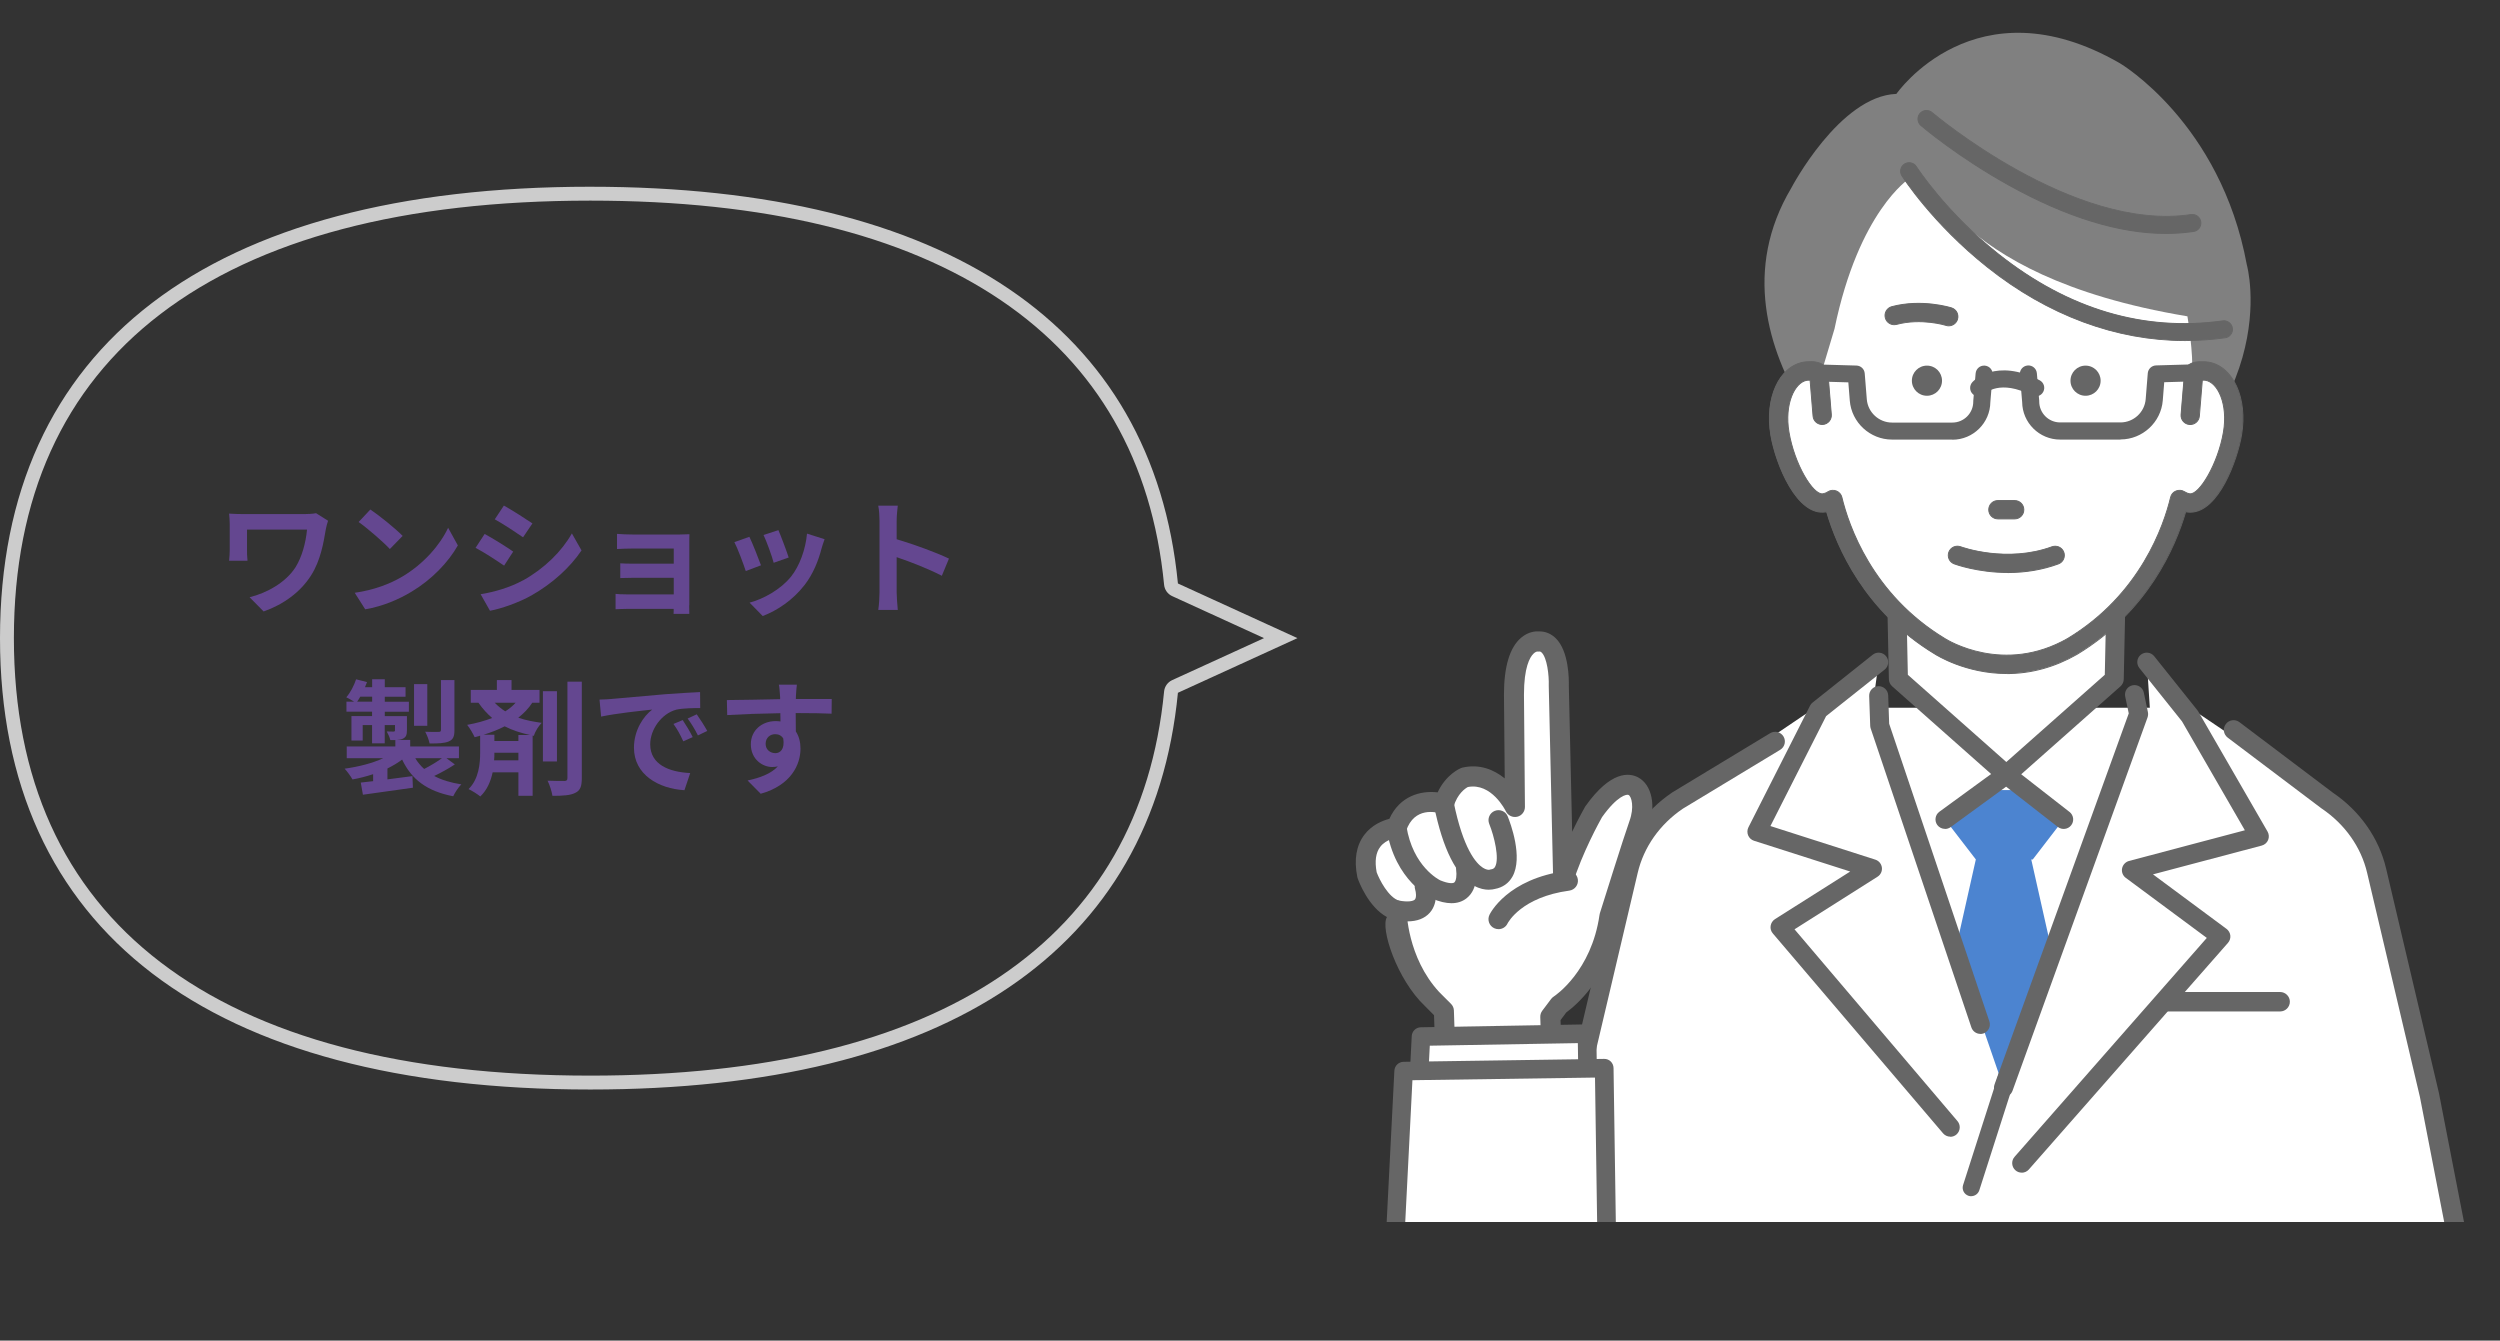 <?xml version="1.0" encoding="UTF-8"?><svg id="_レイヤー_2" xmlns="http://www.w3.org/2000/svg" xmlns:xlink="http://www.w3.org/1999/xlink" viewBox="0 0 360 193.05"><rect x="0" y="0" width="360" height="193.05" fill="#333333" stroke="none"/><defs><style>.cls-1{clip-path:url(#clippath);}.cls-2{fill:none;}.cls-2,.cls-3,.cls-4,.cls-5,.cls-6,.cls-7,.cls-8{stroke-width:0px;}.cls-3{fill:#666;}.cls-4{fill:#644790;}.cls-5{fill:gray;}.cls-6{fill:#4c84d0;}.cls-7{fill:#ccc;}.cls-8{fill:#fff;}</style><clipPath id="clippath"><rect class="cls-2" x="190.8" y="0" width="169.2" height="175.97"/></clipPath></defs><g id="_文字他"><path class="cls-4" d="M47.24,74.99c-.11.27-.27.95-.32,1.21-.32,1.89-.74,4.5-2.14,6.68-1.5,2.36-3.94,4.16-6.82,5.17l-2.02-2.05c2.43-.59,5.2-2.09,6.63-4.34.9-1.46,1.46-3.46,1.64-5.4h-8.64v3.01c0,.27,0,.9.07,1.48h-2.65c.05-.56.09-1.01.09-1.48v-3.8c0-.49-.04-1.03-.09-1.51.58.04,1.37.07,2.2.07h8.61c.61,0,1.24-.04,1.71-.13l1.75,1.1Z"/><path class="cls-4" d="M57.98,83c3.06-1.82,5.42-4.57,6.55-7l1.4,2.54c-1.37,2.43-3.76,4.92-6.66,6.66-1.82,1.1-4.14,2.11-6.68,2.54l-1.51-2.38c2.81-.4,5.15-1.31,6.9-2.36ZM57.98,77.17l-1.84,1.89c-.94-1.01-3.19-2.97-4.5-3.89l1.69-1.8c1.26.85,3.6,2.72,4.65,3.8Z"/><path class="cls-4" d="M73.9,79.43l-1.31,2.02c-1.03-.7-2.88-1.93-4.11-2.56l1.31-2c1.21.65,3.19,1.89,4.11,2.54ZM75.35,83.56c3.06-1.71,5.56-4.18,7-6.75l1.39,2.45c-1.67,2.48-4.21,4.77-7.17,6.46-1.84,1.04-4.41,1.94-6.01,2.23l-1.35-2.38c2.02-.34,4.18-.95,6.14-2.02ZM76.67,75.37l-1.35,2c-1.01-.7-2.88-1.93-4.07-2.59l1.31-1.98c1.19.67,3.17,1.93,4.11,2.57Z"/><path class="cls-4" d="M99.24,87.18c0,.29.02.9.02,1.22h-2.27c.02-.16.02-.45.02-.72h-6.82c-.5,0-1.24.04-1.55.05v-2.21c.31.04.92.07,1.57.07h6.81v-2.39h-5.74c-.68,0-1.55.02-1.96.04v-2.12c.47.04,1.28.05,1.96.05h5.74v-2.18h-5.94c-.67,0-1.8.04-2.23.07v-2.18c.47.05,1.57.09,2.23.09h6.81c.43,0,1.1-.02,1.39-.04-.02.23-.02.83-.02,1.21v9.04Z"/><path class="cls-4" d="M109.59,81.4l-2.2.83c-.31-.97-1.21-3.37-1.64-4.16l2.16-.77c.45.92,1.31,3.1,1.67,4.1ZM118.74,77.65c-.22.58-.32.95-.43,1.31-.47,1.82-1.22,3.69-2.45,5.28-1.67,2.16-3.92,3.67-6.03,4.47l-1.89-1.93c1.98-.52,4.48-1.89,5.98-3.76,1.22-1.53,2.09-3.93,2.29-6.18l2.54.81ZM113.57,80.28l-2.16.76c-.22-.88-1.01-3.06-1.46-4l2.14-.7c.34.77,1.22,3.11,1.48,3.94Z"/><path class="cls-4" d="M135.62,82.91c-1.85-.97-4.55-2.02-6.5-2.68v5.1c0,.52.09,1.78.16,2.5h-2.81c.11-.7.18-1.78.18-2.5v-10.33c0-.65-.05-1.55-.18-2.18h2.81c-.07.63-.16,1.42-.16,2.18v2.65c2.41.7,5.87,1.98,7.53,2.79l-1.03,2.48Z"/><path class="cls-4" d="M65.49,110.08c-.92.61-2.02,1.21-2.97,1.66,1.08.58,2.38.97,3.91,1.21-.42.41-.92,1.19-1.17,1.71-3.75-.72-6-2.41-7.35-5.28-.63.47-1.35.9-2.12,1.28v1.57c1.17-.14,2.39-.31,3.6-.47l.07,1.67c-2.54.36-5.22.72-7.2,1.01l-.31-1.75c.52-.05,1.13-.13,1.78-.2v-1.01c-.95.32-1.96.58-2.97.76-.25-.45-.76-1.15-1.13-1.55,1.98-.27,4.02-.79,5.56-1.51h-5.26v-1.69h7v-.92h-.72c-.09-.41-.34-.9-.52-1.24.41.02.85.02.97.02.16,0,.22-.05.22-.2v-.74h-1.48v2.63h-1.82v-2.63h-1.35v2.23h-1.62v-3.53h2.97v-.63h-3.69v-1.44h1.1c-.36-.22-.83-.49-1.12-.63.59-.68,1.1-1.66,1.41-2.59l1.57.4c-.09.25-.18.49-.29.74h1.03v-1.15h1.82v1.15h2.99v1.37h-2.99v.72h3.47v1.44h-3.47v.63h3.19v2.03c0,.68-.13,1.01-.59,1.22-.23.11-.52.16-.85.18h1.91v.94h7.02v1.69h-1.8l1.21.9ZM53.59,101.04v-.72h-1.71c-.14.25-.29.5-.45.72h2.16ZM61.53,104.52h-1.91v-6h1.91v6ZM59.8,109.18c.34.58.77,1.1,1.28,1.55.85-.43,1.84-1.03,2.56-1.55h-3.84ZM65.44,105.13c0,.92-.18,1.37-.83,1.64-.63.27-1.51.29-2.75.29-.09-.5-.38-1.22-.63-1.69.81.04,1.67.04,1.93.02.27,0,.34-.07.34-.31v-7.15h1.94v7.2Z"/><path class="cls-4" d="M76.65,101.19c-.54.83-1.22,1.53-2.02,2.16,1.1.38,2.23.58,3.37.74-.45.47-.94,1.22-1.12,1.87l-.18-.04v8.68h-2.05v-3.38h-3.71c-.27,1.26-.79,2.54-1.78,3.47-.38-.32-1.19-.83-1.69-1.06,1.5-1.46,1.67-3.76,1.67-5.19v-2.5c-.27.07-.52.14-.79.22-.2-.45-.72-1.35-1.08-1.78,1.28-.23,2.5-.56,3.6-.99-.68-.58-1.35-1.3-1.98-2.2h-1.1v-1.84h3.76v-1.42h2.11v1.42h4.03v1.84h-1.04ZM76.29,105.83c-1.21-.27-2.43-.63-3.62-1.24-.94.49-1.96.88-3.03,1.21h1.55v.9h3.46v-.86h1.64ZM74.65,109.49v-1.1h-3.46v.09c0,.31,0,.65-.04,1.01h3.49ZM71.23,101.19c.49.5,1.01.92,1.53,1.24.58-.36,1.08-.77,1.49-1.24h-3.02ZM80.2,109.65h-2.02v-10.12h2.02v10.12ZM83.78,98.16v13.9c0,1.19-.23,1.78-.94,2.11-.68.36-1.76.43-3.29.43-.09-.61-.4-1.58-.7-2.18,1.04.04,2.07.04,2.41.04.32,0,.45-.11.45-.4v-13.9h2.07Z"/><path class="cls-4" d="M88.06,100.65c1.5-.13,4.45-.4,7.71-.68,1.84-.14,3.78-.25,5.04-.31l.02,2.3c-.96,0-2.49.02-3.44.23-2.16.58-3.76,2.88-3.76,4.99,0,2.93,2.74,4,5.76,4.14l-.83,2.47c-3.75-.23-7.27-2.25-7.27-6.12,0-2.57,1.42-4.59,2.63-5.49-1.55.16-5.29.56-7.36,1.01l-.23-2.45c.72-.02,1.4-.05,1.75-.09ZM99.76,106.14l-1.37.61c-.45-.99-.83-1.69-1.41-2.5l1.33-.56c.43.65,1.1,1.73,1.44,2.45ZM101.85,105.25l-1.35.65c-.49-.97-.9-1.64-1.48-2.43l1.31-.61c.45.63,1.13,1.69,1.51,2.39Z"/><path class="cls-4" d="M119.75,102.77c-1.08-.05-2.75-.09-5.17-.09.02.9.02,1.87.02,2.65.45.67.67,1.53.67,2.47,0,2.32-1.37,5.28-5.73,6.5l-1.89-1.91c1.8-.38,3.37-.97,4.36-2.03-.25.05-.52.09-.81.09-1.39,0-3.08-1.1-3.08-3.28,0-2.02,1.62-3.33,3.57-3.33.25,0,.49.02.7.05l-.02-1.19c-2.7.04-5.46.14-7.65.27l-.05-2.16c2.04,0,5.28-.09,7.67-.13,0-.22,0-.41-.02-.54-.04-.58-.09-1.26-.16-1.55h2.59c-.05.29-.11,1.24-.13,1.53,0,.14-.02.32-.02.54,1.8,0,4.23-.02,5.17,0l-.02,2.11ZM111.62,108.46c.74,0,1.4-.56,1.17-2.11-.25-.43-.67-.63-1.17-.63-.68,0-1.37.47-1.37,1.4,0,.83.67,1.33,1.37,1.33Z"/><g class="cls-1"><path class="cls-8" d="M349.83,157.67l-7.6-32.3c-.95-4.05-3.48-7.65-7.11-10.1l-19.76-13.36h-54.01l-19.76,13.36c-3.62,2.45-6.15,6.04-7.11,10.1l-7.6,32.3-4.24,21.81h131.44l-4.24-21.81Z"/><path class="cls-3" d="M354.07,180.89c-.66,0-1.24-.46-1.37-1.13l-4.23-21.79-7.6-32.27c-.87-3.71-3.19-7-6.53-9.26-.02-.01-.04-.03-.06-.04l-13.49-10.18c-.62-.47-.74-1.34-.27-1.96.47-.62,1.34-.74,1.96-.27l13.46,10.16c3.9,2.65,6.62,6.53,7.66,10.92l7.6,32.3s0,.04.01.05l4.24,21.81c.15.76-.35,1.49-1.11,1.64-.09.02-.18.03-.27.03Z"/><path class="cls-3" d="M222.63,180.89c-.09,0-.18,0-.27-.03-.76-.15-1.26-.88-1.11-1.64l4.24-21.81s0-.04.01-.05l7.6-32.3c1.04-4.4,3.77-8.29,7.69-10.94.02-.01.04-.03.06-.04l14.05-8.5c.66-.4,1.52-.19,1.92.47.4.66.19,1.52-.47,1.92l-14.02,8.48c-3.32,2.25-5.63,5.53-6.5,9.24l-7.6,32.27-4.24,21.79c-.13.67-.72,1.13-1.37,1.13Z"/><polygon class="cls-8" points="312.25 143.29 319.8 134.86 311.3 128.55 312.25 143.29"/><polygon class="cls-8" points="306.93 125.31 311.3 128.55 311.02 124.23 306.93 125.31"/><polygon class="cls-8" points="315.36 103.12 309.15 95.36 311.02 124.23 325.35 120.43 315.36 103.12"/><path class="cls-3" d="M291.12,168.72c-.29,0-.58-.1-.82-.31-.51-.45-.55-1.23-.1-1.74l27.78-31.63-11.79-8.74c-.38-.28-.56-.75-.47-1.22.09-.46.44-.84.89-.96l16.87-4.47-9.14-15.84-6.16-7.69c-.42-.53-.34-1.3.19-1.73.53-.42,1.3-.34,1.73.19l6.21,7.77s.07.1.1.15l9.99,17.31c.19.33.22.73.07,1.09-.15.35-.45.62-.82.72l-15.95,4.23,10.82,8.02c.28.21.46.52.49.86.04.34-.08.69-.31.94l-28.68,32.64c-.24.27-.58.41-.92.41Z"/><path class="cls-3" d="M291.12,168.86c-.34,0-.66-.12-.91-.35-.56-.5-.61-1.37-.11-1.93l27.68-31.52-11.67-8.65c-.42-.31-.63-.84-.53-1.36.1-.51.49-.93.99-1.07l16.69-4.42-9.05-15.68-6.14-7.68c-.47-.59-.38-1.45.21-1.92.29-.23.64-.33,1.01-.29.36.04.69.22.92.51l6.21,7.77c.04.05.08.11.12.17l9.99,17.31c.21.37.24.82.08,1.21-.16.39-.5.69-.91.8l-15.67,4.15,10.59,7.85c.31.23.51.58.55.96.04.38-.09.77-.34,1.05l-28.68,32.64c-.26.29-.63.46-1.02.46ZM309.15,94.27c-.25,0-.48.08-.68.24-.47.37-.54,1.06-.17,1.53l6.16,7.69,9.24,16.02-17.04,4.52c-.4.11-.71.44-.79.85-.08.41.09.83.42,1.08l11.91,8.83-27.88,31.75c-.4.45-.36,1.14.08,1.54.43.39,1.15.34,1.54-.09l28.68-32.64c.2-.23.3-.53.27-.84-.03-.3-.19-.58-.43-.76l-11.06-8.2,16.23-4.3c.33-.09.6-.32.73-.63.13-.31.11-.67-.06-.96l-9.99-17.31s-.06-.09-.09-.14l-6.21-7.77c-.18-.23-.44-.37-.73-.4-.04,0-.08,0-.12,0Z"/><path class="cls-3" d="M283.85,172.26c-.12,0-.25-.02-.37-.06-.65-.21-1-.9-.8-1.54l5.33-16.64c.21-.65.9-1,1.54-.8.65.21,1,.9.8,1.54l-5.33,16.64c-.17.52-.65.85-1.17.85Z"/><polygon class="cls-8" points="289.79 76.71 288.02 76.71 272.93 76.71 273.37 97.8 288.9 111.56 304.44 97.8 304.88 76.71 289.79 76.71"/><path class="cls-3" d="M288.9,112.78c-.29,0-.58-.1-.81-.31l-15.53-13.76c-.26-.23-.41-.55-.41-.89l-.44-21.08c0-.33.12-.65.35-.89.23-.24.55-.37.88-.37h31.96c.33,0,.65.13.88.37.23.24.36.56.35.89l-.44,21.08c0,.34-.16.67-.41.89l-15.53,13.76c-.23.21-.52.31-.81.31ZM274.59,97.23l14.32,12.68,14.32-12.68.41-19.29h-29.45l.41,19.29Z"/><path class="cls-3" d="M288.9,112.92c-.33,0-.66-.12-.91-.34l-15.53-13.76c-.28-.25-.45-.62-.46-1l-.44-21.08c0-.37.13-.73.39-.99.26-.26.61-.41.98-.41h31.96c.37,0,.72.15.98.41.26.26.4.62.39.99l-.44,21.08c0,.38-.18.74-.46,1l-15.53,13.76c-.25.22-.57.34-.91.34ZM272.93,75.63c-.29,0-.57.12-.78.33-.2.21-.32.49-.31.78l.44,21.08c0,.3.14.59.37.79l15.53,13.76c.4.35,1.04.35,1.44,0l15.53-13.76c.23-.2.36-.49.37-.79l.44-21.08c0-.29-.11-.58-.31-.78-.2-.21-.49-.33-.78-.33h-31.96ZM288.9,110.1l-14.46-12.8v-.06s-.41-19.43-.41-19.43h29.73l-.41,19.49-.05.04-14.41,12.76ZM274.73,97.17l14.18,12.56,14.18-12.56.4-19.08h-29.16l.4,19.08Z"/><polygon class="cls-6" points="292.72 123.76 297.16 117.99 291.17 113.77 290.73 113.77 286.51 113.77 286.07 113.77 280.08 117.99 284.52 123.76 281.63 136.63 288.51 156.6 295.39 136.63 292.5 123.76 292.72 123.76"/><path class="cls-3" d="M280.08,119.22c-.38,0-.75-.17-.99-.5-.4-.55-.28-1.32.27-1.72l8.83-6.44c.44-.32,1.05-.31,1.48.02l8.26,6.44c.54.42.63,1.19.21,1.72-.42.54-1.19.63-1.72.21l-7.53-5.87-8.08,5.89c-.22.16-.47.24-.72.24Z"/><path class="cls-3" d="M280.08,119.36c-.44,0-.85-.21-1.11-.56-.44-.61-.31-1.47.3-1.91l8.83-6.44c.49-.36,1.17-.35,1.65.03l8.26,6.44c.29.22.47.55.52.91.04.36-.05.72-.28,1.01-.46.6-1.33.7-1.92.24l-7.45-5.8-7.99,5.83c-.24.17-.51.26-.81.26ZM288.9,110.47c-.23,0-.45.07-.64.21l-8.83,6.44c-.48.35-.59,1.04-.24,1.52.34.47,1.05.58,1.52.24l8.16-5.95,7.61,5.93c.47.37,1.16.28,1.53-.19.18-.23.26-.51.22-.8-.04-.29-.18-.55-.41-.72l-8.26-6.44c-.2-.15-.43-.23-.67-.23Z"/><path class="cls-5" d="M273.08,13.52s11.36-16.4,32.17-4.42c0,0,14.51,8.52,18.29,29.02,0,0,6.31,22.3-23.97,39.96l-27.44-4.73s-28.07-22.93-14.19-46.27c0,0,6.94-13.25,15.14-13.56Z"/><path class="cls-8" d="M318.19,53.45c-.65-.11-1.91.29-2.54.55.25-3.03-.66-8.45-.66-8.45-35.95-5.99-36.41-22.62-40.07-19.82,0,0-7.25,4.65-10.75,21.62l-1.9,6.36c-.63-.26-1.28-.36-1.92-.25-2.78.47-4.42,4.49-3.67,8.98.76,4.49,3.63,10.45,6.41,9.98.44-.08.85-.25,1.22-.48.97,4.06,4.46,14.52,15.43,21.15,0,0,8.97,5.79,19.07,0,10.97-6.63,14.45-17.1,15.43-21.15.38.24.78.41,1.22.48,2.78.47,5.65-5.49,6.41-9.98.76-4.49-.89-8.51-3.67-8.98Z"/><path class="cls-3" d="M298.15,54.82c0,1.2.97,2.17,2.17,2.17s2.17-.97,2.17-2.17-.97-2.17-2.17-2.17-2.17.97-2.17,2.17Z"/><path class="cls-3" d="M275.31,54.82c0,1.2.97,2.17,2.17,2.17s2.17-.97,2.17-2.17-.97-2.17-2.17-2.17-2.17.97-2.17,2.17Z"/><path class="cls-3" d="M271.49,45.77c.19.71.91,1.13,1.62.94,3.56-.95,7.06.13,7.12.14.13.04.27.06.4.06.56,0,1.08-.36,1.26-.92.22-.7-.16-1.44-.86-1.66-.17-.05-4.26-1.33-8.6-.18-.71.19-1.13.91-.94,1.62Z"/><path class="cls-3" d="M280.62,46.99c-.14,0-.28-.02-.42-.07-.03-.01-3.51-1.09-7.08-.14-.74.2-1.51-.25-1.7-.99h0c-.2-.74.25-1.51.99-1.7,4.34-1.15,8.46.13,8.63.18.73.23,1.14,1.02.9,1.75-.19.58-.72.97-1.33.97ZM276.26,46.25c2.25,0,3.96.53,3.98.54.12.04.25.06.38.06.55,0,1.03-.35,1.19-.87.21-.66-.15-1.36-.81-1.57-.17-.05-4.26-1.32-8.56-.18-.67.18-1.06.86-.89,1.53h0c.18.67.86,1.07,1.53.89,1.1-.29,2.19-.39,3.17-.39Z"/><path class="cls-3" d="M290.11,74.72c.73,0,1.32-.59,1.32-1.32s-.59-1.32-1.32-1.32h-2.41c-.73,0-1.32.59-1.32,1.32s.59,1.32,1.32,1.32h2.41Z"/><path class="cls-3" d="M290.11,74.79h-2.41c-.77,0-1.39-.62-1.39-1.39s.62-1.39,1.39-1.39h2.41c.77,0,1.39.62,1.39,1.39s-.62,1.39-1.39,1.39ZM287.7,72.15c-.69,0-1.25.56-1.25,1.25s.56,1.25,1.25,1.25h2.41c.69,0,1.25-.56,1.25-1.25s-.56-1.25-1.25-1.25h-2.41Z"/><path class="cls-3" d="M280.64,79.5c-.26.68.09,1.44.77,1.69.2.08,3.41,1.25,7.72,1.25,2.22,0,4.74-.31,7.28-1.25.68-.25,1.03-1.01.78-1.69-.25-.68-1.01-1.03-1.69-.78-6.55,2.4-13.11.03-13.17,0-.68-.25-1.44.09-1.69.77Z"/><path class="cls-3" d="M289.12,82.51c-4.35,0-7.61-1.2-7.74-1.25-.72-.27-1.08-1.07-.81-1.78h0c.27-.71,1.07-1.08,1.78-.81.27.1,6.66,2.37,13.12,0,.72-.26,1.51.11,1.78.82.13.35.11.72-.04,1.06-.16.34-.43.59-.78.72-2.26.83-4.72,1.25-7.31,1.25ZM281.87,78.71c-.5,0-.98.31-1.17.81h0c-.12.31-.11.65.03.95.14.3.38.53.7.65.14.05,3.37,1.25,7.69,1.25,2.57,0,5.01-.42,7.26-1.24.31-.11.56-.34.7-.65.14-.3.15-.64.04-.95-.24-.64-.95-.98-1.6-.74-6.52,2.39-12.95.1-13.22,0-.14-.05-.29-.08-.43-.08Z"/><path class="cls-3" d="M263.22,53.61l.5,6.09c.06.73-.48,1.37-1.21,1.43-.04,0-.07,0-.11,0-.68,0-1.26-.52-1.32-1.21l-.43-5.17c-.16-.01-.31-.01-.46.01-1.76.3-3.26,3.43-2.58,7.45.79,4.69,3.51,9.12,4.89,8.9.24-.04.48-.14.74-.3.36-.23.81-.27,1.2-.11.4.16.69.5.79.92.96,4,4.32,13.98,14.82,20.33.37.24,8.49,5.29,17.72-.02,10.47-6.33,13.84-16.32,14.8-20.32.1-.41.39-.76.79-.92.4-.16.84-.12,1.2.11.25.16.49.26.74.3,1.37.22,4.09-4.21,4.88-8.9.68-4.02-.82-7.15-2.59-7.45-.15-.02-.3-.02-.46-.01l-.43,5.17c-.06.69-.64,1.21-1.32,1.21-.04,0-.07,0-.11,0-.73-.06-1.27-.7-1.21-1.43l.49-5.97s-.04-1.73,2.46-1.63c.34-.02.67,0,1,.05,3.56.6,5.64,5.21,4.75,10.5-.68,4.02-3.5,11.11-7.39,11.11-.18,0-.36-.01-.54-.05-.04,0-.07-.01-.11-.02-1.44,4.96-5.41,14.33-15.64,20.52-3.63,2.08-7.11,2.78-10.14,2.78-5.89,0-10.07-2.63-10.33-2.8-10.2-6.17-14.16-15.54-15.61-20.5-.03,0-.07.01-.1.02-4.17.7-7.23-6.86-7.93-11.06-.89-5.29,1.2-9.9,4.75-10.5.25-.04.49-.06.74-.06,0,0,2.32-.27,2.72,1.52Z"/><path class="cls-3" d="M288.98,97.06c-5.94,0-10.19-2.7-10.37-2.81-10.16-6.14-14.14-15.44-15.62-20.47-.01,0-.03,0-.04,0-4.22.71-7.3-6.89-8.02-11.12-.9-5.33,1.22-9.97,4.81-10.58.25-.04.5-.06.75-.06.02,0,2.38-.26,2.79,1.58,0,0,0,0,0,0l.5,6.09c.06.76-.51,1.44-1.27,1.5-.77.07-1.44-.52-1.5-1.27l-.42-5.11c-.15,0-.27,0-.39.02-1.73.29-3.19,3.39-2.52,7.37.78,4.65,3.46,9.05,4.81,8.84.23-.04.47-.13.71-.29.38-.24.85-.28,1.27-.11.42.17.73.53.83.96.96,3.99,4.31,13.95,14.79,20.29.34.22,8.46,5.26,17.65-.02,10.45-6.32,13.81-16.28,14.76-20.27.1-.44.41-.8.83-.96.42-.17.89-.13,1.27.11.24.15.48.25.71.29,1.33.21,4.04-4.32,4.8-8.84.67-3.98-.79-7.08-2.53-7.37-.11-.02-.24-.02-.38-.01l-.42,5.11c-.06.75-.73,1.34-1.5,1.27-.76-.06-1.34-.74-1.27-1.5l.49-5.97s0-.61.48-1.1c.44-.43,1.13-.64,2.05-.6.33-.02.67,0,1.01.05,3.6.61,5.71,5.26,4.81,10.58-.59,3.5-3.29,11.17-7.46,11.17-.18,0-.37-.02-.55-.05-.02,0-.03,0-.05,0-1.48,5.04-5.47,14.34-15.65,20.5-3.23,1.85-6.65,2.79-10.17,2.79ZM263.05,73.62s.06.02.07.05c1.46,5,5.42,14.32,15.57,20.46.18.11,4.39,2.79,10.29,2.79,3.5,0,6.9-.93,10.1-2.77,10.18-6.16,14.15-15.47,15.61-20.48.01-.04.04-.06.08-.05.03,0,.07.01.1.02.18.03.35.04.53.04,2.14,0,3.81-2.18,4.84-4.01,1.37-2.43,2.18-5.23,2.48-7.04.88-5.25-1.18-9.82-4.7-10.42-.33-.05-.66-.07-.99-.05-.89-.04-1.54.16-1.95.56-.45.44-.44.99-.44,1l-.49,5.98c-.06.69.46,1.29,1.14,1.35.69.06,1.29-.47,1.35-1.14l.43-5.17s.03-.06.06-.06c.18-.02.34-.01.48.01,1.8.3,3.33,3.47,2.64,7.53-.37,2.16-1.18,4.47-2.23,6.31-1.01,1.77-2.03,2.76-2.73,2.64-.26-.04-.51-.15-.77-.31-.34-.21-.76-.25-1.14-.1-.37.15-.65.48-.75.87-.96,4.01-4.33,14.01-14.83,20.36-9.26,5.32-17.45.23-17.8.01-10.52-6.36-13.89-16.37-14.85-20.37-.09-.39-.37-.72-.75-.87-.37-.15-.8-.11-1.14.1-.26.16-.51.26-.76.31-.7.12-1.72-.87-2.73-2.64-1.05-1.85-1.87-4.15-2.23-6.31-.68-4.06.84-7.23,2.64-7.53.14-.02.3-.03.48-.01.03,0,.06.03.06.06l.43,5.17c.06.68.66,1.2,1.35,1.14.69-.06,1.2-.66,1.14-1.35l-.5-6.09c-.38-1.71-2.62-1.47-2.64-1.46-.25,0-.5.02-.74.06-3.52.59-5.58,5.17-4.69,10.42.7,4.18,3.73,11.69,7.85,11,.03,0,.07-.01.1-.02,0,0,0,0,.01,0Z"/><path class="cls-3" d="M284.93,57.09c-.3,0-.6-.11-.84-.33-.5-.46-.52-1.25-.06-1.74.13-.15,3.37-3.54,9.68-.26.6.31.84,1.05.52,1.66-.31.6-1.05.84-1.66.52-4.56-2.37-6.67-.33-6.76-.24-.24.26-.57.39-.89.39Z"/><path class="cls-3" d="M281.14,63.3h-8.69c-3.16,0-5.83-2.46-6.08-5.61l-.21-2.63-4.17-.12c-.68-.02-1.21-.58-1.19-1.26.02-.68.59-1.21,1.26-1.19l5.27.15c.63.02,1.14.5,1.19,1.13l.3,3.73c.15,1.88,1.75,3.35,3.63,3.35h8.69c1.66,0,3.01-1.35,3.01-3.01,0-.03,0-.07,0-.1l.34-3.97c.06-.68.65-1.18,1.33-1.12.68.06,1.18.65,1.12,1.33l-.33,3.93c-.03,2.99-2.47,5.41-5.47,5.41Z"/><path class="cls-3" d="M305.35,63.3h-8.69c-3,0-5.44-2.42-5.47-5.41l-.33-3.93c-.06-.68.44-1.27,1.12-1.33.68-.06,1.27.44,1.33,1.12l.34,3.97s0,.07,0,.1c0,1.66,1.35,3.01,3.01,3.01h8.69c1.89,0,3.48-1.47,3.63-3.35l.3-3.73c.05-.62.56-1.11,1.19-1.13l5.27-.15s.02,0,.04,0c.66,0,1.21.53,1.23,1.19.02.68-.52,1.24-1.19,1.26l-4.17.12-.21,2.63c-.25,3.15-2.93,5.61-6.08,5.61Z"/><path class="cls-3" d="M314.65,49.04c-9.94,0-19.67-3.59-28.45-10.56-7.86-6.24-12.14-12.89-12.32-13.17-.36-.57-.2-1.33.38-1.7.57-.36,1.33-.2,1.7.37.04.07,4.27,6.63,11.84,12.61,10.05,7.96,20.91,11.19,32.28,9.6.67-.1,1.29.38,1.39,1.05.09.67-.38,1.29-1.05,1.39-1.92.27-3.85.4-5.76.4Z"/><path class="cls-3" d="M314.65,49.11c-9.92,0-19.78-3.66-28.49-10.58-7.88-6.25-12.16-12.9-12.34-13.18-.38-.6-.21-1.41.4-1.79.6-.38,1.41-.21,1.79.4.04.07,4.3,6.64,11.82,12.59,10.04,7.94,20.88,11.17,32.23,9.59.34-.05.68.04.96.25.28.21.46.51.51.86.05.34-.04.69-.25.96-.21.28-.51.46-.86.5-1.92.27-3.86.4-5.77.4ZM274.92,23.5c-.21,0-.43.06-.62.18-.54.34-.7,1.06-.35,1.6.18.28,4.44,6.91,12.3,13.15,8.69,6.9,18.51,10.55,28.41,10.55,1.91,0,3.84-.14,5.75-.4.63-.09,1.08-.67.99-1.31-.04-.31-.2-.58-.45-.77-.25-.19-.55-.26-.86-.22-11.39,1.59-22.27-1.65-32.33-9.62-7.54-5.97-11.81-12.56-11.85-12.63-.22-.35-.6-.53-.98-.53Z"/><path class="cls-3" d="M311.89,33.62c-6.67,0-14.24-2.32-22.55-6.92-7.39-4.09-12.51-8.45-12.73-8.63-.52-.44-.58-1.22-.14-1.73.44-.52,1.22-.58,1.73-.14.2.17,20.42,17.25,37.3,14.7.67-.1,1.3.36,1.4,1.03.1.67-.36,1.3-1.03,1.4-1.29.19-2.62.29-3.98.29Z"/><path class="cls-3" d="M311.89,33.69c-6.68,0-14.28-2.33-22.58-6.93-7.4-4.1-12.52-8.45-12.74-8.64-.54-.47-.61-1.29-.14-1.83.46-.54,1.29-.61,1.83-.14.2.17,20.38,17.23,37.24,14.68.34-.05.69.03.97.24.28.21.46.51.51.85.05.34-.03.69-.24.97-.21.28-.51.46-.85.51-1.29.19-2.63.29-3.99.29ZM277.41,15.97c-.33,0-.65.14-.88.4-.41.49-.36,1.22.13,1.63.21.18,5.32,4.53,12.72,8.62,8.29,4.59,15.86,6.91,22.52,6.91,1.36,0,2.69-.1,3.97-.29.31-.05.58-.21.76-.46.18-.25.26-.55.21-.86-.05-.31-.21-.58-.46-.76-.25-.18-.55-.26-.86-.21-1.18.18-2.37.26-3.57.26-16.07,0-33.6-14.81-33.79-14.97-.22-.19-.49-.28-.75-.28Z"/><polygon class="cls-8" points="280.84 162.31 266.14 127.31 256.33 133.52 280.84 162.31"/><polygon class="cls-8" points="261.88 102.23 253 119.77 266.58 124.11 270.53 95.36 261.88 102.23"/><polygon class="cls-8" points="266.58 124.11 266.14 127.31 269.65 125.09 266.58 124.11"/><path class="cls-3" d="M280.84,163.54c-.34,0-.67-.14-.91-.41l-24.51-28.79c-.24-.27-.35-.63-.3-.99.05-.36.25-.68.56-.87l11.09-7.03-14.14-4.52c-.34-.11-.62-.36-.76-.7-.14-.33-.13-.71.04-1.03l8.88-17.53c.08-.16.19-.3.33-.41l8.65-6.88c.53-.42,1.3-.33,1.73.2.42.53.33,1.3-.2,1.73l-8.44,6.71-8.1,16.01,15.27,4.89c.45.15.78.54.84,1.01.06.47-.16.94-.56,1.19l-12.09,7.66,23.54,27.71c.45.5.41,1.28-.09,1.74-.23.21-.53.31-.82.31Z"/><path class="cls-3" d="M280.84,163.68c-.39,0-.76-.17-1.02-.46l-24.52-28.79c-.27-.3-.39-.7-.33-1.1.06-.4.28-.75.62-.97l10.84-6.86-13.85-4.43c-.38-.12-.69-.4-.85-.78-.15-.37-.14-.79.04-1.15l8.88-17.53c.09-.18.21-.33.37-.45l8.65-6.88c.29-.23.64-.33,1.01-.29.36.04.69.22.92.51.23.29.33.64.29,1.01-.04.36-.22.69-.51.92l-8.42,6.69-8.02,15.83,15.11,4.84c.5.16.87.6.94,1.13.07.53-.18,1.05-.63,1.33l-11.95,7.57,23.44,27.59c.24.27.37.62.35.99-.02.37-.18.7-.45.95-.25.23-.58.35-.91.35ZM270.53,94.27c-.24,0-.48.08-.67.24l-8.65,6.88c-.12.1-.22.22-.29.36l-8.88,17.53c-.14.28-.16.62-.03.91.12.29.37.52.67.62l14.43,4.62-11.35,7.19c-.27.17-.45.45-.5.77-.04.32.05.64.27.88l24.52,28.79c.38.42,1.1.47,1.53.08.22-.19.34-.46.36-.75.02-.29-.08-.57-.28-.79l-23.65-27.83,12.22-7.74c.36-.23.55-.64.5-1.06s-.35-.77-.75-.9l-15.43-4.94,8.22-16.2,8.44-6.71c.23-.18.37-.44.4-.73.03-.29-.05-.57-.23-.8-.18-.23-.44-.37-.73-.4-.04,0-.08,0-.13,0Z"/><path class="cls-3" d="M288.51,157.83c-.14,0-.28-.02-.42-.07-.64-.23-.97-.94-.74-1.57l19.34-53.45-.52-2.47c-.14-.66.29-1.32.95-1.46.67-.14,1.32.29,1.46.95l.59,2.81c.05.22.03.46-.05.67l-19.45,53.78c-.18.5-.65.81-1.16.81Z"/><path class="cls-3" d="M288.51,157.97c-.16,0-.32-.03-.47-.08-.71-.26-1.08-1.04-.82-1.75l19.32-53.41-.51-2.43c-.16-.74.32-1.47,1.06-1.62.74-.15,1.47.32,1.62,1.06l.59,2.81c.05.25.03.51-.05.75l-19.45,53.78c-.2.54-.71.9-1.29.9ZM307.37,98.93c-.07,0-.15,0-.22.02-.59.12-.96.7-.84,1.29l.53,2.51v.04s-19.35,53.45-19.35,53.45c-.2.56.09,1.19.65,1.39.12.04.24.07.37.07.46,0,.87-.29,1.02-.72l19.45-53.78c.07-.19.08-.4.04-.59l-.59-2.81c-.11-.51-.56-.86-1.07-.86Z"/><path class="cls-3" d="M285.18,148.73c-.51,0-.99-.32-1.16-.84l-14.5-43.05c-.04-.11-.06-.23-.06-.35l-.15-4.29c-.02-.68.51-1.25,1.19-1.27.68-.02,1.25.51,1.27,1.19l.14,4.11,14.44,42.88c.22.64-.13,1.34-.77,1.56-.13.04-.26.06-.39.06Z"/><path class="cls-3" d="M285.18,148.88c-.59,0-1.11-.37-1.3-.93l-14.5-43.05c-.04-.13-.07-.26-.07-.39l-.15-4.29c-.01-.37.12-.71.37-.98.25-.27.59-.42.95-.43.75-.03,1.39.57,1.42,1.32l.14,4.09,14.43,42.86c.24.72-.15,1.49-.86,1.74-.14.05-.29.07-.44.07ZM270.53,99.08s-.02,0-.04,0c-.29,0-.56.13-.76.35-.2.21-.3.49-.29.78l.15,4.29c0,.11.02.21.06.31l14.5,43.05c.19.55.81.87,1.38.68.57-.19.87-.81.68-1.38l-14.45-42.9-.14-4.13c-.02-.59-.51-1.05-1.09-1.05Z"/><path class="cls-3" d="M328.34,145.65h-16.09c-.77,0-1.4-.63-1.4-1.4s.63-1.4,1.4-1.4h16.09c.77,0,1.4.63,1.4,1.4s-.63,1.4-1.4,1.4Z"/><path class="cls-8" d="M223.68,160.41l-.44-14.01,1.28-1.7s5.96-3.83,7.24-12.77c0,0,3.5-11.17,4.24-13.21,1.7-4.68-1.28-9.22-6.53-1.84,0,0-2.89,5.05-4.38,9.95l-.64-28.09s.21-6.53-2.91-6.38c0,0-3.55-.57-3.55,7.66l.14,16.17s-2.55-5.32-7.24-4.26c0,0-2.13.85-2.98,3.83,0,0-5.11-1.7-6.81,3.41,0,0-5.53.43-4.25,6.81,0,0,1.49,4.26,4.25,5.11,0,0,0,7.24,5.11,12.77l1.7,1.7.49,14.86h15.27Z"/><path class="cls-3" d="M222.24,160.47l-.44-14.01c-.01-.33.09-.66.29-.92l1.28-1.7c.1-.13.23-.25.37-.34.22-.14,5.43-3.64,6.59-11.76.01-.08.03-.15.05-.23.14-.46,3.52-11.22,4.26-13.27.73-2.01.3-3.55-.13-3.77-.24-.12-1.58.06-3.82,3.2-.32.57-2.88,5.19-4.22,9.59-.21.68-.87,1.1-1.57,1.01-.7-.1-1.23-.69-1.24-1.39l-.64-28.09s0-.05,0-.08c.05-1.46-.24-3.98-1.02-4.74-.14-.14-.24-.16-.38-.15-.14,0-.14.03-.25,0-.09.01-.3.06-.56.32-.51.5-1.36,1.94-1.36,5.89l.14,16.17c0,.67-.46,1.26-1.11,1.41-.65.15-1.33-.17-1.63-.77-.08-.17-2.08-4.16-5.48-3.51-.34.18-1.51.94-2.06,2.85-.11.37-.37.69-.71.87-.34.18-.75.22-1.12.1-.63-.2-3.82-1.03-5,2.49-.18.55-.68.94-1.26.98-.02,0-1.59.17-2.47,1.33-.64.84-.81,2.07-.51,3.66.38,1.01,1.66,3.62,3.29,4.12.6.19,1.01.74,1.02,1.37,0,.07.08,6.76,4.69,11.75l1.7,1.7c.26.26.41.6.42.96l.49,14.86c.03.79-.58,1.46-1.38,1.5-.79.05-1.47-.58-1.5-1.38l-.47-14.3-1.34-1.35c-3.99-3.78-6.44-11.19-5.44-12.78-2.71-1.49-4.06-5.14-4.22-5.6-.02-.06-.04-.13-.05-.19-.5-2.48-.15-4.52,1.02-6.07,1.09-1.43,2.62-2.04,3.6-2.29,1.49-3.31,4.55-4.1,6.95-3.81,1.21-2.61,3.26-3.46,3.36-3.5.07-.03.14-.05.22-.07,2.47-.56,4.53.3,6.08,1.56l-.11-12.07c0-4.03.83-6.79,2.46-8.18,1.07-.91,2.13-.95,2.57-.92.92-.02,1.76.33,2.43.99,1.91,1.88,1.9,5.94,1.88,6.85l.48,21.01c.98-2.05,1.79-3.47,1.85-3.58.02-.04.05-.08.08-.12,3.65-5.13,6.3-4.79,7.55-4.14,2.02,1.06,2.65,4.14,1.5,7.31-.68,1.88-3.82,11.87-4.19,13.04-1.26,8.49-6.45,12.65-7.63,13.5l-.83,1.11.42,13.5c.03.79-.59,1.46-1.38,1.5-.02,0-.04,0-.06,0-.77,0-1.41-.61-1.44-1.38Z"/><path class="cls-3" d="M215.79,133.8c.53,0,1.05-.3,1.29-.81.09-.18,2.03-3.81,8.9-4.74.79-.11,1.34-.83,1.23-1.62-.11-.79-.83-1.34-1.62-1.23-8.55,1.15-11.01,6.13-11.11,6.34-.34.72-.04,1.58.68,1.92.2.09.41.14.62.14Z"/><path class="cls-3" d="M212.29,127.56c-2.58-1.42-4.52-5.29-5.79-11.51-.16-.78.34-1.54,1.12-1.7.78-.16,1.54.35,1.7,1.12,1.38,6.78,3.23,8.85,4.21,9.48.48.31.82.31.93.3.1-.05.11-.03.25-.06.34-.05.48-.19.58-.37.66-1.16-.11-4.38-.84-6.18-.3-.74.06-1.58.79-1.87.74-.3,1.58.06,1.87.79.39.96,2.25,5.9.68,8.68-.54.96-1.42,1.57-2.53,1.77-.19.05-.5.11-.89.11-.55,0-1.28-.12-2.09-.57Z"/><path class="cls-3" d="M209.02,130.06c.85,0,1.58-.24,2.18-.72,1.78-1.41,1.38-4.15,1.33-4.46-.13-.78-.87-1.32-1.66-1.18-.78.13-1.31.87-1.18,1.65.09.57.03,1.5-.28,1.73-.16.13-.77.2-2.01-.31-.11-.05-3.96-1.94-4.88-7.83-.12-.79-.86-1.33-1.64-1.2-.79.12-1.32.86-1.2,1.64,1.17,7.49,6.35,9.93,6.57,10.03,1.03.43,1.95.65,2.76.65Z"/><path class="cls-3" d="M202.64,132.68c1.43,0,2.52-.42,3.26-1.26,1.42-1.62.7-3.94.62-4.2-.25-.75-1.07-1.16-1.82-.91-.75.25-1.16,1.06-.91,1.81.11.35.21,1.12-.05,1.41-.21.23-.95.41-2.35.14-.78-.15-1.54.36-1.69,1.14-.15.78.36,1.54,1.14,1.69.65.13,1.25.19,1.81.19Z"/><polygon class="cls-8" points="204.62 149.27 228.53 148.85 229.09 186.74 202.8 185.06 204.62 149.27"/><path class="cls-3" d="M229.09,188.08s.01,0,.02,0c.74-.01,1.33-.62,1.32-1.36l-.56-37.89c0-.36-.15-.69-.41-.94-.26-.25-.61-.38-.95-.38l-23.91.42c-.7.01-1.28.57-1.31,1.27l-1.82,35.8c-.04.74.53,1.37,1.27,1.4.75.03,1.37-.53,1.4-1.27l1.75-34.55,21.32-.37.54,36.55c.01.73.61,1.32,1.34,1.32Z"/><polygon class="cls-8" points="202.13 154.23 231.01 153.81 231.57 191.71 200.31 190.03 202.13 154.23"/><path class="cls-3" d="M231.57,193.05s.01,0,.02,0c.74-.01,1.33-.62,1.32-1.36l-.56-37.89c-.01-.74-.61-1.34-1.36-1.32l-28.88.42c-.7.01-1.28.57-1.32,1.27l-1.82,35.8c-.04.74.53,1.37,1.27,1.4.75.03,1.37-.53,1.4-1.27l1.75-34.55,26.29-.38.54,36.56c.01.73.61,1.32,1.34,1.32Z"/></g><path class="cls-7" d="M85,28.89c25.16,0,45.05,4.82,59.12,14.34,13.87,9.38,21.78,23.16,23.51,40.98.07.71.51,1.33,1.16,1.63l13.23,6.05-13.23,6.05c-.65.3-1.09.92-1.16,1.63-1.73,17.81-9.64,31.6-23.51,40.98-14.07,9.52-33.96,14.34-59.12,14.34-26.9,0-47.73-5.49-61.89-16.33-14-10.71-21.11-26.41-21.11-46.67s7.1-35.96,21.11-46.67c14.17-10.83,34.99-16.33,61.89-16.33M85,26.89C30.04,26.89,0,49.86,0,91.89s30.04,65,85,65c51.42,0,81.02-20.11,84.62-57.13l17.21-7.87-17.21-7.87c-3.6-37.01-33.2-57.13-84.62-57.13h0Z"/></g></svg>